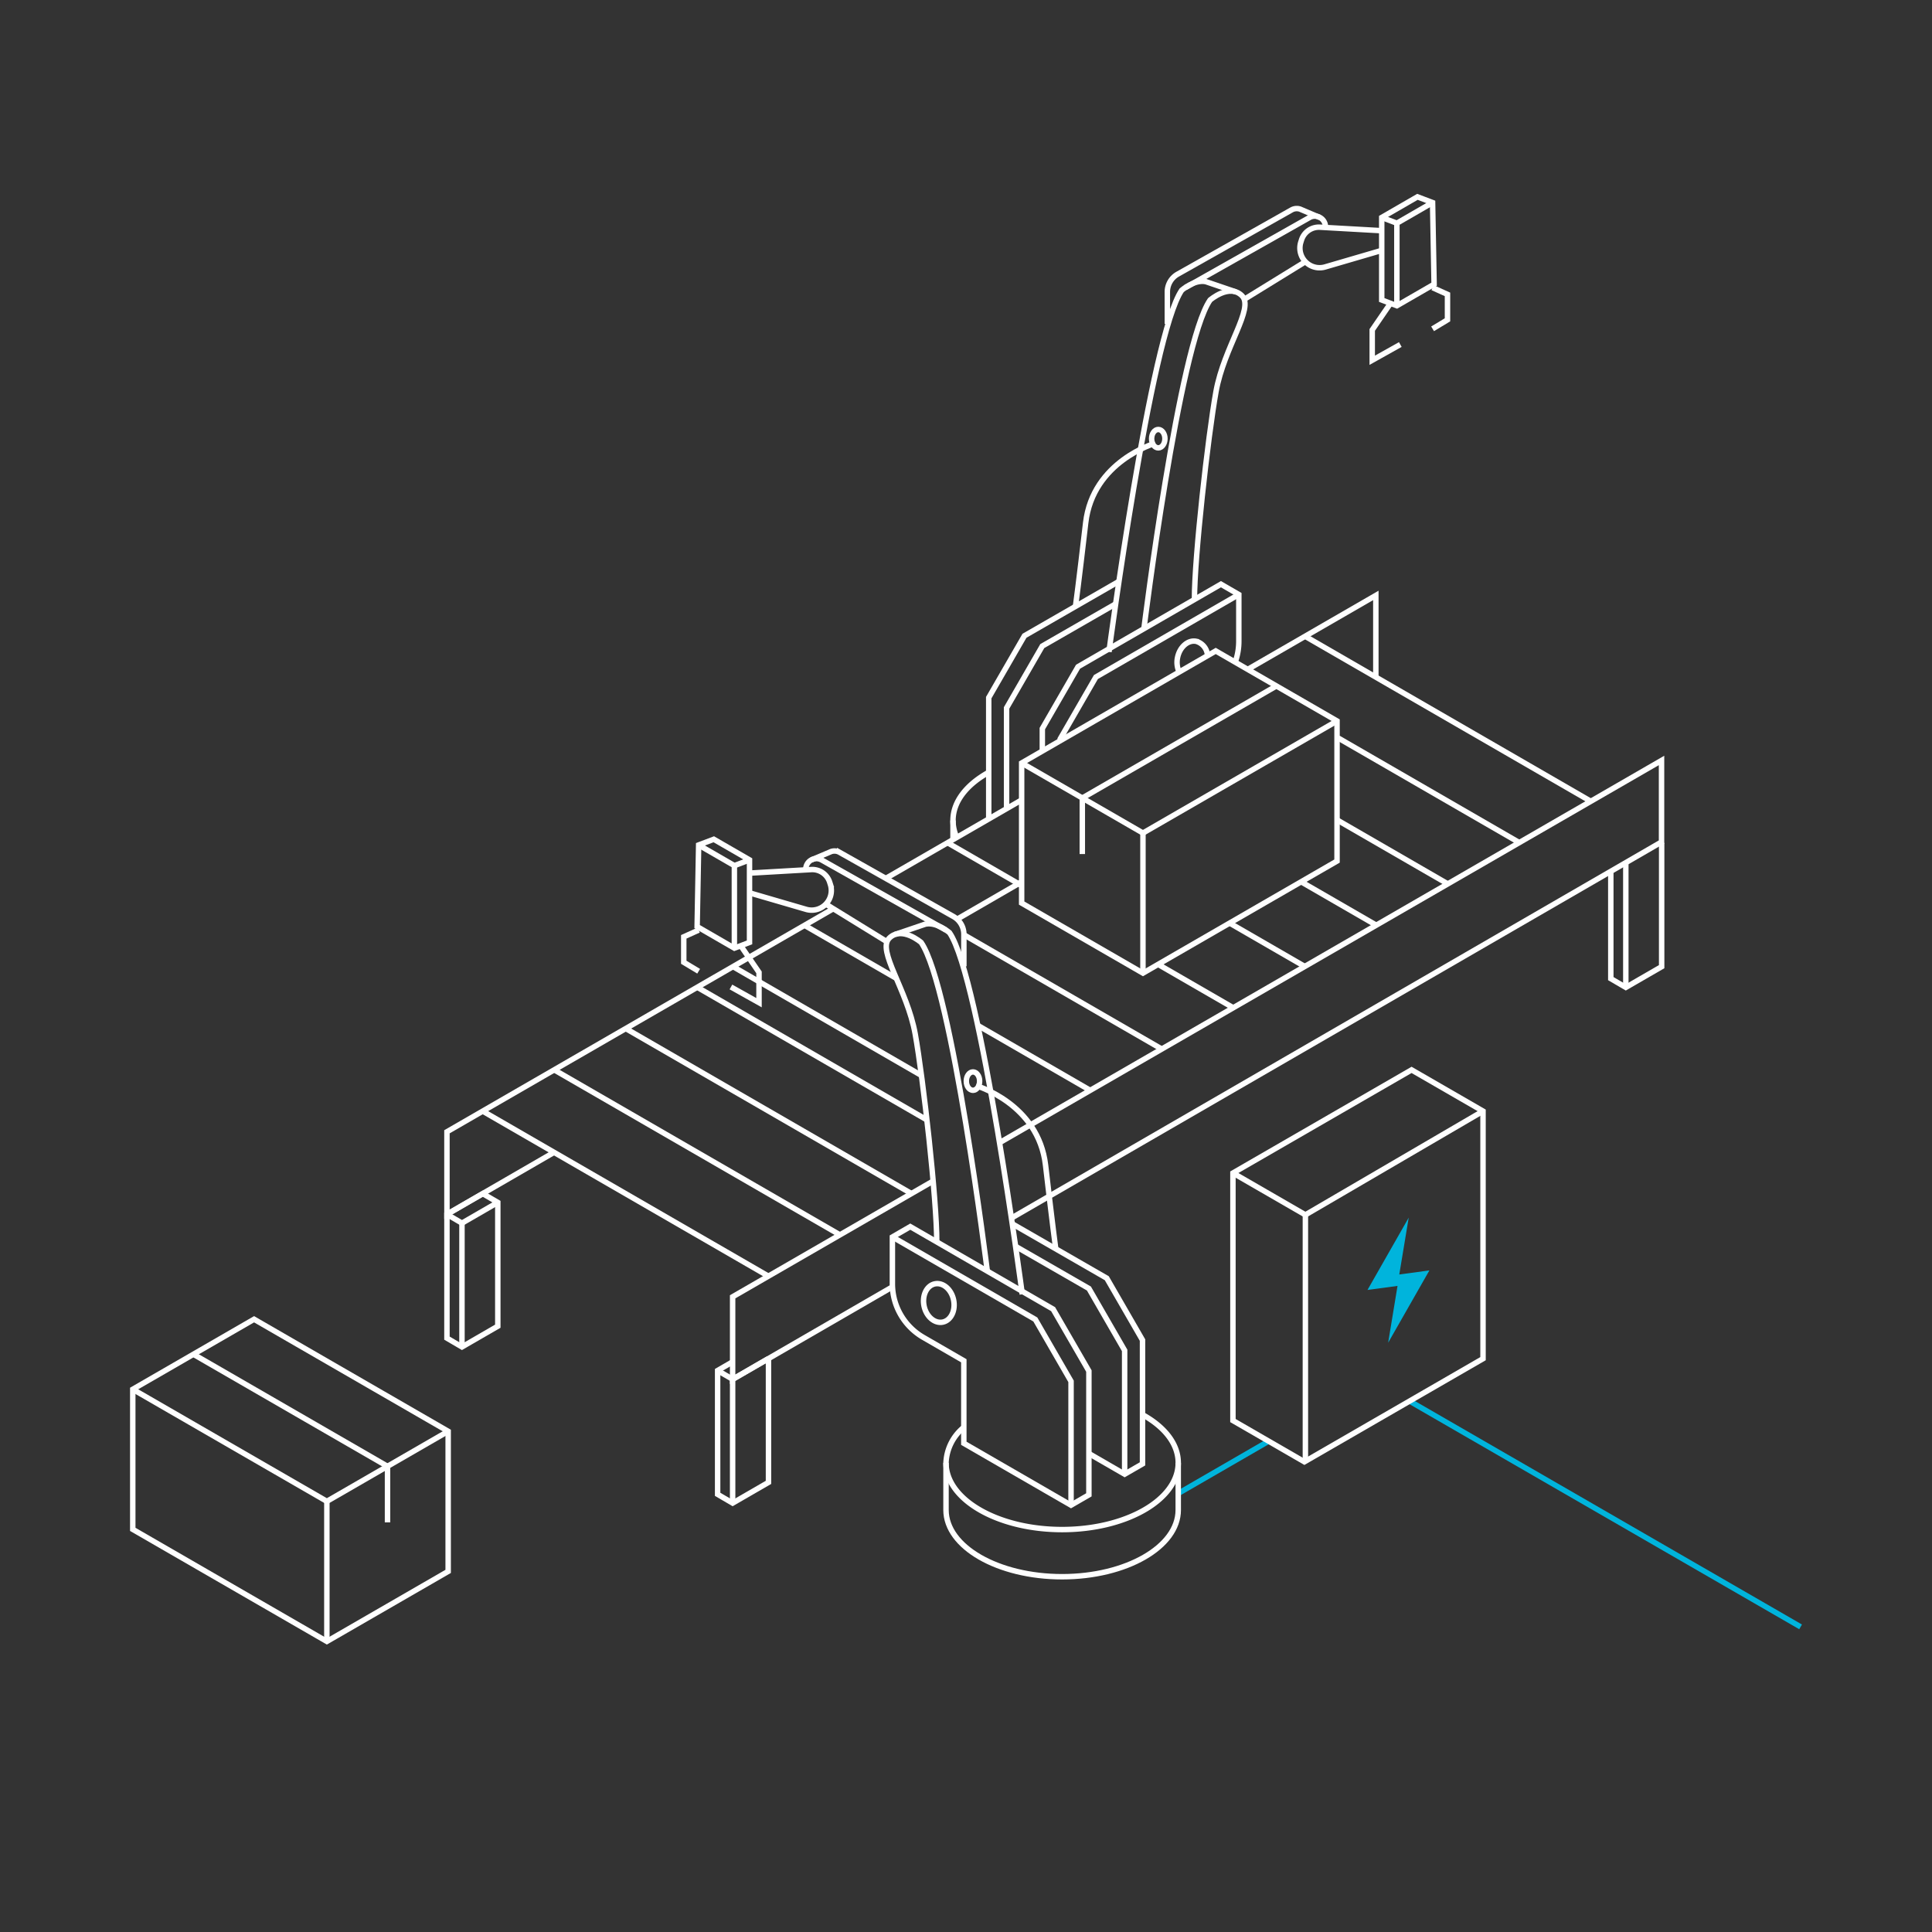 <svg xmlns="http://www.w3.org/2000/svg" xmlns:xlink="http://www.w3.org/1999/xlink" width="289" height="289" viewBox="0 0 289 289">
  <rect x="0" y="0" width="289" height="289" fill="#333333" stroke="none"/>
  <defs>
    <clipPath id="clip-path">
      <rect id="Rechteck_136" data-name="Rechteck 136" width="289" height="289" transform="translate(816 969)" fill="#fff"/>
    </clipPath>
  </defs>
  <g id="industrie-boxed" transform="translate(-816 -969)" clip-path="url(#clip-path)">
    <g id="Ebene_2" data-name="Ebene 2" transform="translate(828.781 999.215)">
      <g id="Ebene_1" data-name="Ebene 1" transform="translate(7.079 -0.771)">
        <line id="Linie_68" data-name="Linie 68" y1="7.814" x2="13.521" transform="translate(156.388 186.135)" fill="none" stroke="#00b4dc" stroke-miterlimit="10" stroke-width="0.814"/>
        <line id="Linie_69" data-name="Linie 69" x2="58.313" y2="33.671" transform="translate(191.17 180.241)" fill="none" stroke="#00b4dc" stroke-miterlimit="10" stroke-width="0.814"/>
        <path id="Pfad_287" data-name="Pfad 287" d="M157.682,92.319V89.03l5.344-9.257L184.4,67.43l2.676,1.549v6.992a9.283,9.283,0,0,1-.52,3.059" transform="translate(-21.625 -9.486)" fill="none" stroke="#fff" stroke-miterlimit="10" stroke-width="0.814"/>
        <path id="Pfad_288" data-name="Pfad 288" d="M160.771,91.251v-.437l5.344-9.257,21.376-12.343" transform="translate(-22.042 -9.726)" fill="none" stroke="#fff" stroke-miterlimit="10" stroke-width="0.814"/>
        <path id="Pfad_289" data-name="Pfad 289" d="M148.415,102.476V84.333l5.345-9.257,14.161-8.15" transform="translate(-20.375 -9.418)" fill="none" stroke="#fff" stroke-miterlimit="10" stroke-width="0.814"/>
        <path id="Pfad_290" data-name="Pfad 290" d="M151.5,101.461V86.4l5.344-9.257,10.971-6.309" transform="translate(-20.791 -9.945)" fill="none" stroke="#fff" stroke-miterlimit="10" stroke-width="0.814"/>
        <path id="Pfad_291" data-name="Pfad 291" d="M175.252,67.245s5.257-42.407,9.89-49.159c0,0,2.9-2.518,4.777-.644s-2.676,7.634-3.884,14.328-3.239,24.861-3.226,31.112" transform="translate(-23.995 -2.648)" fill="none" stroke="#fff" stroke-miterlimit="10" stroke-width="0.814"/>
        <path id="Pfad_292" data-name="Pfad 292" d="M169.206,70.491s6.248-47.337,10.881-54.1c0,0,1.887-1.636,3.6-1.288l4.517,1.539" transform="translate(-23.18 -2.42)" fill="none" stroke="#fff" stroke-miterlimit="10" stroke-width="0.814"/>
        <path id="Pfad_293" data-name="Pfad 293" d="M181.285,81.86a3.39,3.39,0,0,1-.225-2.159c.329-1.58,1.586-2.654,2.806-2.394a2.336,2.336,0,0,1,1.671,2.173" transform="translate(-24.768 -10.813)" fill="none" stroke="#fff" stroke-miterlimit="10" stroke-width="0.814"/>
        <line id="Linie_70" data-name="Linie 70" x1="9.198" y2="5.665" transform="translate(166.259 9.67)" fill="none" stroke="#fff" stroke-miterlimit="10" stroke-width="0.814"/>
        <path id="Pfad_294" data-name="Pfad 294" d="M182.409,14.487,200.978,4a1.6,1.6,0,0,1,2.394,1.4" transform="translate(-24.961 -0.901)" fill="none" stroke="#fff" stroke-miterlimit="10" stroke-width="0.814"/>
        <path id="Pfad_295" data-name="Pfad 295" d="M179.3,19.732V14.944h0a3.051,3.051,0,0,1,1.549-2.656l17.021-9.6a1.587,1.587,0,0,1,1.281-.131l2.957,1.257" transform="translate(-24.542 -0.723)" fill="none" stroke="#fff" stroke-miterlimit="10" stroke-width="0.814"/>
        <path id="Pfad_296" data-name="Pfad 296" d="M214.568,6.227,205.229,5.7A2.733,2.733,0,0,0,202.465,7.6l-.106.337a2.943,2.943,0,0,0,3.632,3.708l8.577-2.508" transform="translate(-27.634 -1.157)" fill="none" stroke="#fff" stroke-miterlimit="10" stroke-width="0.814"/>
        <path id="Pfad_297" data-name="Pfad 297" d="M221.713.449l-5.344,3.085V15.879l2.264.858,5.571-3.218-.227-12.212Z" transform="translate(-29.542 -0.449)" fill="none" stroke="#fff" stroke-miterlimit="10" stroke-width="0.814"/>
        <path id="Pfad_298" data-name="Pfad 298" d="M218.987,16.87V4.527l5.344-3.087" transform="translate(-29.895 -0.583)" fill="none" stroke="#fff" stroke-miterlimit="10" stroke-width="0.814"/>
        <line id="Linie_71" data-name="Linie 71" x1="2.264" y1="0.859" transform="translate(186.827 3.085)" fill="none" stroke="#fff" stroke-miterlimit="10" stroke-width="0.814"/>
        <path id="Pfad_299" data-name="Pfad 299" d="M217.46,18.859l-2.733,3.985v4.534l4.2-2.352" transform="translate(-29.321 -2.933)" fill="none" stroke="#fff" stroke-miterlimit="10" stroke-width="0.814"/>
        <path id="Pfad_300" data-name="Pfad 300" d="M225.164,16.154l2.229,1.005v3.808l-2.229,1.343" transform="translate(-30.729 -2.568)" fill="none" stroke="#fff" stroke-miterlimit="10" stroke-width="0.814"/>
        <path id="Pfad_301" data-name="Pfad 301" d="M175.328,43.066s-9.314,2.668-10.384,11.893-1.508,12.392-1.508,12.392" transform="translate(-22.401 -6.199)" fill="none" stroke="#fff" stroke-miterlimit="10" stroke-width="0.814"/>
        <ellipse id="Ellipse_38" data-name="Ellipse 38" cx="0.996" cy="1.376" rx="0.996" ry="1.376" transform="translate(152.406 34.801)" fill="none" stroke="#fff" stroke-miterlimit="10" stroke-width="0.814"/>
        <path id="Pfad_302" data-name="Pfad 302" d="M142.788,109.668a6.075,6.075,0,0,1-.551-2.5c0-2.816,2.022-5.351,5.275-7.168" transform="translate(-19.541 -13.879)" fill="none" stroke="#fff" stroke-miterlimit="10" stroke-width="0.814"/>
        <line id="Linie_72" data-name="Linie 72" y1="3.06" transform="translate(122.696 93.28)" fill="none" stroke="#fff" stroke-miterlimit="10" stroke-width="0.814"/>
        <path id="Pfad_303" data-name="Pfad 303" d="M134.433,178.515l-2.676,1.549v7a9.261,9.261,0,0,0,4.628,8.017l6.057,3.5v12.344l16.032,9.257,2.676-1.549V200.115l-5.351-9.257Z" transform="translate(-18.127 -24.472)" fill="none" stroke="#fff" stroke-miterlimit="10" stroke-width="0.814"/>
        <path id="Pfad_304" data-name="Pfad 304" d="M158.482,220.414V201.9l-5.344-9.257L131.761,180.3" transform="translate(-18.128 -24.713)" fill="none" stroke="#fff" stroke-miterlimit="10" stroke-width="0.814"/>
        <path id="Pfad_305" data-name="Pfad 305" d="M163.947,212.39l5.344,3.087,2.673-1.543V195.419l-5.345-9.257-14.161-8.15" transform="translate(-20.92 -24.404)" fill="none" stroke="#fff" stroke-miterlimit="10" stroke-width="0.814"/>
        <path id="Pfad_306" data-name="Pfad 306" d="M169.372,216V197.49l-5.344-9.257-10.971-6.31" transform="translate(-21.001 -24.932)" fill="none" stroke="#fff" stroke-miterlimit="10" stroke-width="0.814"/>
        <path id="Pfad_307" data-name="Pfad 307" d="M145.811,178.33s-5.257-42.407-9.894-49.159c0,0-2.9-2.519-4.776-.644s2.676,7.632,3.884,14.328,3.239,24.861,3.226,31.111" transform="translate(-17.984 -17.635)" fill="none" stroke="#fff" stroke-miterlimit="10" stroke-width="0.814"/>
        <path id="Pfad_308" data-name="Pfad 308" d="M151.252,181.575S145,134.234,140.371,127.482c0,0-1.887-1.638-3.6-1.288l-4.517,1.539" transform="translate(-18.194 -17.407)" fill="none" stroke="#fff" stroke-miterlimit="10" stroke-width="0.814"/>
        <ellipse id="Ellipse_39" data-name="Ellipse 39" cx="2.257" cy="2.922" rx="2.257" ry="2.922" transform="translate(117.769 163.063) rotate(-11.78)" fill="none" stroke="#fff" stroke-miterlimit="10" stroke-width="0.814"/>
        <line id="Linie_73" data-name="Linie 73" x2="9.198" y2="5.665" transform="translate(103.627 105.769)" fill="none" stroke="#fff" stroke-miterlimit="10" stroke-width="0.814"/>
        <path id="Pfad_309" data-name="Pfad 309" d="M137.742,125.572,119.173,115.09a1.6,1.6,0,0,0-2.394,1.4" transform="translate(-16.107 -15.887)" fill="none" stroke="#fff" stroke-miterlimit="10" stroke-width="0.814"/>
        <path id="Pfad_310" data-name="Pfad 310" d="M140.561,130.817v-4.788h0a3.051,3.051,0,0,0-1.549-2.656l-17.021-9.6a1.581,1.581,0,0,0-1.281-.131l-2.957,1.257" transform="translate(-16.238 -15.709)" fill="none" stroke="#fff" stroke-miterlimit="10" stroke-width="0.814"/>
        <path id="Pfad_311" data-name="Pfad 311" d="M106.93,117.31l9.338-.537a2.733,2.733,0,0,1,2.764,1.908l.106.335a2.943,2.943,0,0,1-3.632,3.709l-8.576-2.5" transform="translate(-14.778 -16.142)" fill="none" stroke="#fff" stroke-miterlimit="10" stroke-width="0.814"/>
        <path id="Pfad_312" data-name="Pfad 312" d="M100.486,111.534l5.344,3.085v12.343l-2.264.859L97.993,124.6l.228-12.212Z" transform="translate(-13.572 -15.436)" fill="none" stroke="#fff" stroke-miterlimit="10" stroke-width="0.814"/>
        <path id="Pfad_313" data-name="Pfad 313" d="M103.6,127.955V115.611l-5.344-3.085" transform="translate(-13.608 -15.569)" fill="none" stroke="#fff" stroke-miterlimit="10" stroke-width="0.814"/>
        <line id="Linie_74" data-name="Linie 74" y1="0.858" x2="2.264" transform="translate(89.993 99.184)" fill="none" stroke="#fff" stroke-miterlimit="10" stroke-width="0.814"/>
        <path id="Pfad_314" data-name="Pfad 314" d="M105.306,129.945l2.733,3.984v4.534l-4.2-2.35" transform="translate(-14.361 -17.919)" fill="none" stroke="#fff" stroke-miterlimit="10" stroke-width="0.814"/>
        <path id="Pfad_315" data-name="Pfad 315" d="M97.909,127.239l-2.229,1.005v3.808l2.229,1.343" transform="translate(-13.26 -17.554)" fill="none" stroke="#fff" stroke-miterlimit="10" stroke-width="0.814"/>
        <path id="Pfad_316" data-name="Pfad 316" d="M146.238,154.149s9.314,2.667,10.384,11.893,1.508,12.392,1.508,12.392" transform="translate(-20.081 -21.185)" fill="none" stroke="#fff" stroke-miterlimit="10" stroke-width="0.814"/>
        <ellipse id="Ellipse_40" data-name="Ellipse 40" cx="0.996" cy="1.376" rx="0.996" ry="1.376" transform="translate(124.687 130.9)" fill="none" stroke="#fff" stroke-miterlimit="10" stroke-width="0.814"/>
        <path id="Pfad_317" data-name="Pfad 317" d="M143.665,212.945a7.244,7.244,0,0,0-2.637,5.292c0,5.514,7.776,9.985,17.368,9.985s17.37-4.471,17.37-9.985c0-2.816-2.022-5.351-5.275-7.166" transform="translate(-19.378 -28.864)" fill="none" stroke="#fff" stroke-miterlimit="10" stroke-width="0.814"/>
        <path id="Pfad_318" data-name="Pfad 318" d="M141.028,219.359v7.052c0,5.514,7.776,9.984,17.368,9.984s17.37-4.47,17.37-9.984v-7.052" transform="translate(-19.378 -29.982)" fill="none" stroke="#fff" stroke-miterlimit="10" stroke-width="0.814"/>
        <line id="Linie_75" data-name="Linie 75" x1="9.649" y2="5.582" transform="translate(123.381 102.427)" fill="none" stroke="#fff" stroke-miterlimit="10" stroke-width="0.814"/>
        <path id="Pfad_319" data-name="Pfad 319" d="M193.141,80.465,212.355,69.37V81.562" transform="translate(-26.409 -9.747)" fill="none" stroke="#fff" stroke-miterlimit="10" stroke-width="0.814"/>
        <line id="Linie_76" data-name="Linie 76" y1="11.702" x2="20.268" transform="translate(112.715 90.206)" fill="none" stroke="#fff" stroke-miterlimit="10" stroke-width="0.814"/>
        <path id="Pfad_320" data-name="Pfad 320" d="M70.673,160.03,54.734,169.25V156.908l57.8-33.373" transform="translate(-7.736 -17.055)" fill="none" stroke="#fff" stroke-miterlimit="10" stroke-width="0.814"/>
        <path id="Pfad_321" data-name="Pfad 321" d="M150.347,155.053l98.971-57.146V110.1l-97.145,56.2" transform="translate(-20.635 -13.597)" fill="none" stroke="#fff" stroke-miterlimit="10" stroke-width="0.814"/>
        <path id="Pfad_322" data-name="Pfad 322" d="M128.018,186.472,104.133,200.29V187.946l30-17.319" transform="translate(-14.401 -23.408)" fill="none" stroke="#fff" stroke-miterlimit="10" stroke-width="0.814"/>
        <path id="Pfad_323" data-name="Pfad 323" d="M183.139,78.968l18.146,10.478V110.4l-29.032,16.764-18.146-10.477V95.732Z" transform="translate(-21.143 -11.042)" fill="none" stroke="#fff" stroke-miterlimit="10" stroke-width="0.814"/>
        <path id="Pfad_324" data-name="Pfad 324" d="M201.285,91.08l-29.032,16.763L154.107,97.366" transform="translate(-21.143 -12.676)" fill="none" stroke="#fff" stroke-miterlimit="10" stroke-width="0.814"/>
        <line id="Linie_77" data-name="Linie 77" y1="20.955" transform="translate(151.11 95.167)" fill="none" stroke="#fff" stroke-miterlimit="10" stroke-width="0.814"/>
        <path id="Pfad_325" data-name="Pfad 325" d="M193.627,85.025l-29.032,16.763v8.381" transform="translate(-22.557 -11.859)" fill="none" stroke="#fff" stroke-miterlimit="10" stroke-width="0.814"/>
        <path id="Pfad_326" data-name="Pfad 326" d="M18.553,194.529.407,205.006v20.955L29.44,242.724l18.146-10.477V211.292Z" transform="translate(-0.407 -26.633)" fill="none" stroke="#fff" stroke-miterlimit="10" stroke-width="0.814"/>
        <path id="Pfad_327" data-name="Pfad 327" d="M.407,206.64,29.44,223.4l18.146-10.478" transform="translate(-0.407 -28.266)" fill="none" stroke="#fff" stroke-miterlimit="10" stroke-width="0.814"/>
        <line id="Linie_78" data-name="Linie 78" y1="20.953" transform="translate(29.034 195.138)" fill="none" stroke="#fff" stroke-miterlimit="10" stroke-width="0.814"/>
        <path id="Pfad_328" data-name="Pfad 328" d="M10.895,200.585l29.034,16.764v8.381" transform="translate(-1.822 -27.449)" fill="none" stroke="#fff" stroke-miterlimit="10" stroke-width="0.814"/>
        <line id="Linie_79" data-name="Linie 79" x2="42.736" y2="24.687" transform="translate(52.35 136.767)" fill="none" stroke="#fff" stroke-miterlimit="10" stroke-width="0.814"/>
        <line id="Linie_80" data-name="Linie 80" x2="42.736" y2="24.685" transform="translate(63.056 130.596)" fill="none" stroke="#fff" stroke-miterlimit="10" stroke-width="0.814"/>
        <line id="Linie_81" data-name="Linie 81" x2="42.736" y2="24.687" transform="translate(73.762 124.424)" fill="none" stroke="#fff" stroke-miterlimit="10" stroke-width="0.814"/>
        <line id="Linie_82" data-name="Linie 82" x2="34.286" y2="19.806" transform="translate(84.469 118.252)" fill="none" stroke="#fff" stroke-miterlimit="10" stroke-width="0.814"/>
        <line id="Linie_83" data-name="Linie 83" x2="28.068" y2="16.214" transform="translate(89.821 115.167)" fill="none" stroke="#fff" stroke-miterlimit="10" stroke-width="0.814"/>
        <line id="Linie_84" data-name="Linie 84" x2="16.822" y2="9.716" transform="translate(126.442 123.965)" fill="none" stroke="#fff" stroke-miterlimit="10" stroke-width="0.814"/>
        <line id="Linie_85" data-name="Linie 85" x2="13.763" y2="7.95" transform="translate(100.527 108.995)" fill="none" stroke="#fff" stroke-miterlimit="10" stroke-width="0.814"/>
        <line id="Linie_86" data-name="Linie 86" x2="29.555" y2="17.071" transform="translate(124.416 110.438)" fill="none" stroke="#fff" stroke-miterlimit="10" stroke-width="0.814"/>
        <line id="Linie_87" data-name="Linie 87" x2="11.188" y2="6.462" transform="translate(153.488 114.877)" fill="none" stroke="#fff" stroke-miterlimit="10" stroke-width="0.814"/>
        <line id="Linie_88" data-name="Linie 88" x2="10.92" y2="6.309" transform="translate(121.94 96.652)" fill="none" stroke="#fff" stroke-miterlimit="10" stroke-width="0.814"/>
        <line id="Linie_89" data-name="Linie 89" x2="11.26" y2="6.504" transform="translate(164.123 108.662)" fill="none" stroke="#fff" stroke-miterlimit="10" stroke-width="0.814"/>
        <line id="Linie_90" data-name="Linie 90" x2="11.4" y2="6.585" transform="translate(174.688 102.41)" fill="none" stroke="#fff" stroke-miterlimit="10" stroke-width="0.814"/>
        <line id="Linie_91" data-name="Linie 91" x2="16.728" y2="9.663" transform="translate(180.066 93.161)" fill="none" stroke="#fff" stroke-miterlimit="10" stroke-width="0.814"/>
        <line id="Linie_92" data-name="Linie 92" x2="27.179" y2="15.7" transform="translate(180.321 80.953)" fill="none" stroke="#fff" stroke-miterlimit="10" stroke-width="0.814"/>
        <line id="Linie_93" data-name="Linie 93" x2="42.736" y2="24.685" transform="translate(175.47 65.795)" fill="none" stroke="#fff" stroke-miterlimit="10" stroke-width="0.814"/>
        <path id="Pfad_329" data-name="Pfad 329" d="M109.145,201.333v18.515l-5.362,3.1-2.246-1.312V203.116l2.246-1.3" transform="translate(-14.05 -27.55)" fill="none" stroke="#fff" stroke-miterlimit="10" stroke-width="0.814"/>
        <path id="Pfad_330" data-name="Pfad 330" d="M101.537,203.116l2.246,1.312,5.362-3.1" transform="translate(-14.05 -27.55)" fill="none" stroke="#fff" stroke-miterlimit="10" stroke-width="0.814"/>
        <line id="Linie_94" data-name="Linie 94" y2="18.515" transform="translate(89.732 176.878)" fill="none" stroke="#fff" stroke-miterlimit="10" stroke-width="0.814"/>
        <path id="Pfad_331" data-name="Pfad 331" d="M60.094,172.813l2.246,1.312V192.64l-5.362,3.1-2.245-1.314V175.908Z" transform="translate(-7.736 -23.703)" fill="none" stroke="#fff" stroke-miterlimit="10" stroke-width="0.814"/>
        <path id="Pfad_332" data-name="Pfad 332" d="M54.734,176.113l2.245,1.314,5.362-3.1" transform="translate(-7.736 -23.908)" fill="none" stroke="#fff" stroke-miterlimit="10" stroke-width="0.814"/>
        <line id="Linie_95" data-name="Linie 95" y2="18.515" transform="translate(49.244 153.519)" fill="none" stroke="#fff" stroke-miterlimit="10" stroke-width="0.814"/>
        <path id="Pfad_333" data-name="Pfad 333" d="M263.586,112.161v18.515l-5.361,3.1-2.246-1.312V116.341" transform="translate(-34.886 -15.52)" fill="none" stroke="#fff" stroke-miterlimit="10" stroke-width="0.814"/>
        <line id="Linie_96" data-name="Linie 96" y2="18.515" transform="translate(223.339 99.736)" fill="none" stroke="#fff" stroke-miterlimit="10" stroke-width="0.814"/>
        <path id="Pfad_334" data-name="Pfad 334" d="M220.074,176.959l-6.168,10.818,4.493-.607-1.4,8.5,6.169-10.818-4.506.61Z" transform="translate(-29.21 -24.262)" fill="#00b4dc"/>
        <path id="Pfad_335" data-name="Pfad 335" d="M201.33,210.04l26.721-15.429V157.582l-10.689-6.171-26.721,15.428v37.029Z" transform="translate(-26.071 -20.816)" fill="none" stroke="#fff" stroke-miterlimit="10" stroke-width="0.814"/>
        <path id="Pfad_336" data-name="Pfad 336" d="M190.641,167.8l10.839,6.259,26.572-15.517" transform="translate(-26.071 -21.778)" fill="none" stroke="#fff" stroke-miterlimit="10" stroke-width="0.814"/>
        <line id="Linie_97" data-name="Linie 97" y2="36.942" transform="translate(175.408 152.283)" fill="none" stroke="#fff" stroke-miterlimit="10" stroke-width="0.814"/>
      </g>
    </g>
  </g>
</svg>
